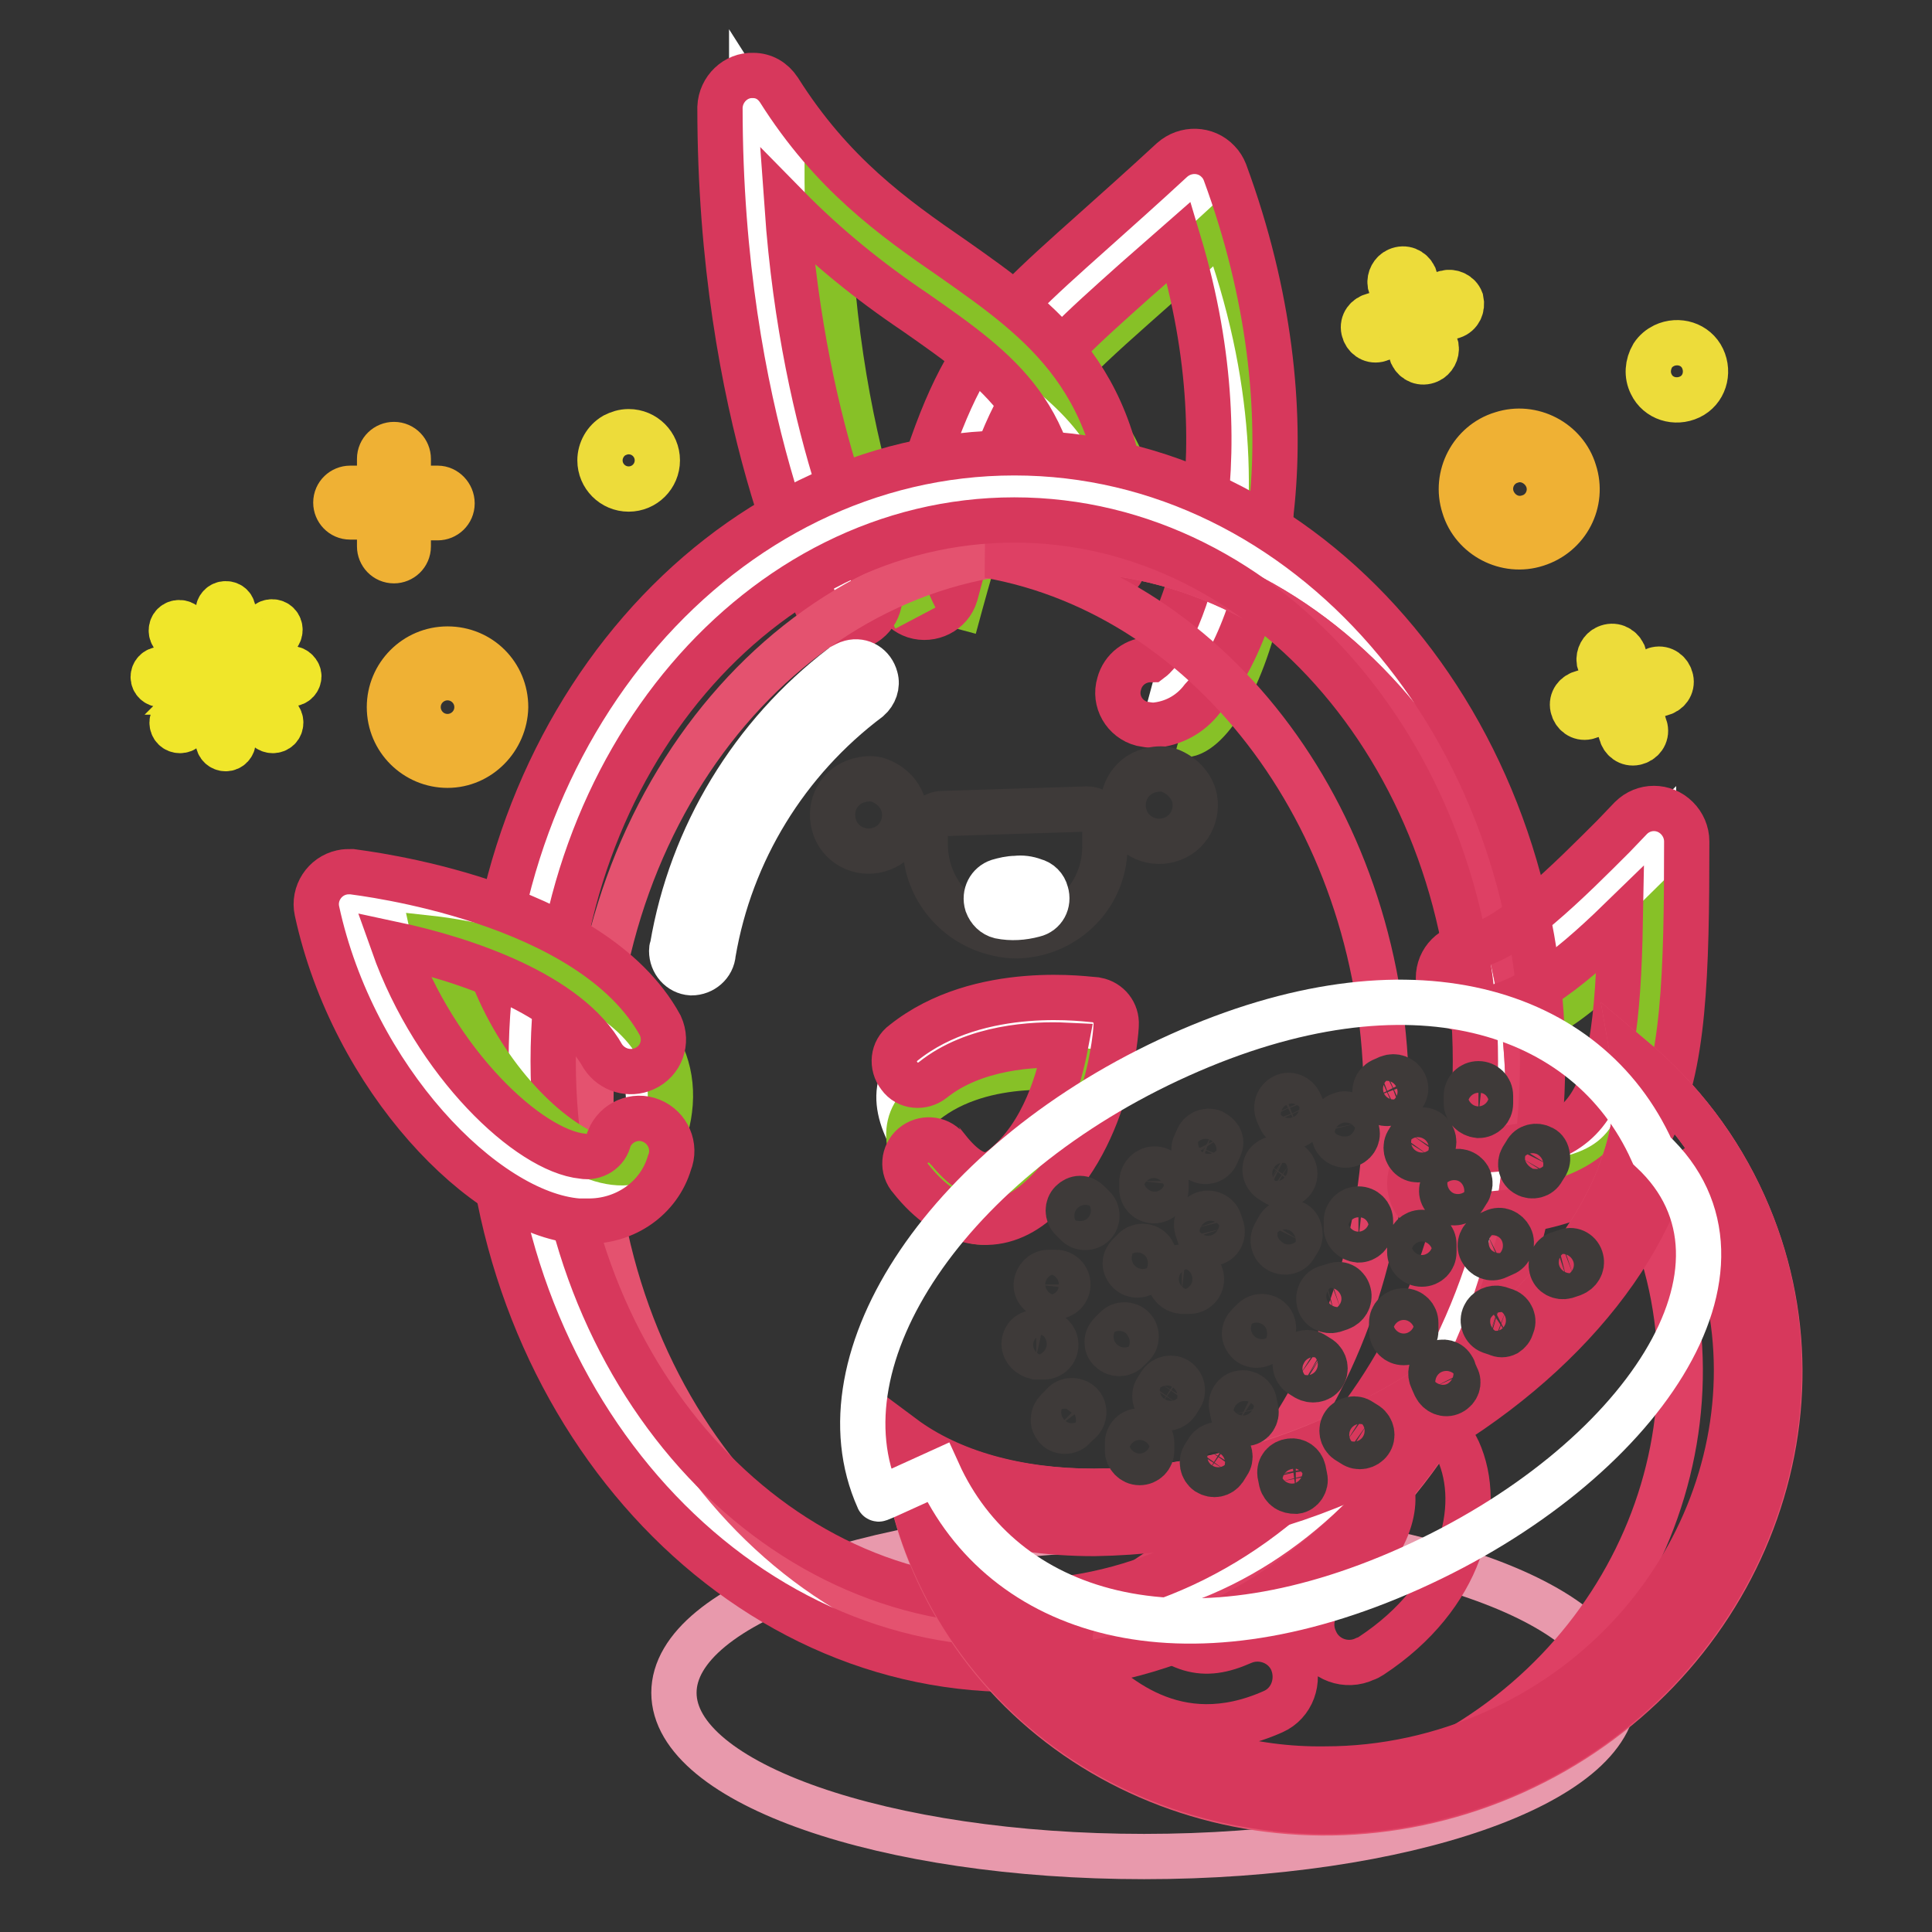 <?xml version="1.0" encoding="utf-8"?>
<!-- Svg Vector Icons : http://www.onlinewebfonts.com/icon -->
<!DOCTYPE svg PUBLIC "-//W3C//DTD SVG 1.1//EN" "http://www.w3.org/Graphics/SVG/1.1/DTD/svg11.dtd">
<svg version="1.1" xmlns="http://www.w3.org/2000/svg" xmlns:xlink="http://www.w3.org/1999/xlink" x="0px" y="0px" viewBox="0 0 256 256" enable-background="new 0 0 256 256" xml:space="preserve">
<rect x="0" y="0" width="256" height="256" fill="#333333" stroke="none"/>
<g> <path stroke-width="6" fill-opacity="0" stroke="#e899ac"  d="M89.3,224.3c0,12,27.9,21.7,62.3,21.7s62.3-9.7,62.3-21.7s-27.9-21.7-62.3-21.7S89.3,212.3,89.3,224.3 L89.3,224.3z"/> <path stroke-width="6" fill-opacity="0" stroke="#ffffff"  d="M152.4,91.7c5.9,1.6,20.4-27.5,5.7-67.3c-25.2,23.3-26.8,19.8-35.8,53.3"/> <path stroke-width="6" fill-opacity="0" stroke="#87c127"  d="M156.4,97.3c5.9,1.6,20.4-27.5,5.7-67.3c-25.2,23.2-26.7,19.8-35.7,53.2"/> <path stroke-width="6" fill-opacity="0" stroke="#d7385c"  d="M152.9,96.1c-0.5,0-1.1-0.1-1.6-0.2c-2.3-0.6-3.7-3-3-5.3c0.5-1.9,2.2-3.2,4.2-3.2c4-3,12.8-25,3.7-55.3 l-5.7,5c-15.1,13.5-16.8,14.9-23.9,41.7c-0.7,2.3-3.2,3.5-5.4,2.8c-2.1-0.7-3.4-2.9-2.9-5c7.8-29.3,10.7-31.8,26.6-46 c2.9-2.6,6.4-5.7,10.4-9.4c1.8-1.6,4.5-1.5,6.1,0.2c0.4,0.4,0.7,0.9,0.9,1.4c12.1,32.8,5.6,60.6-3,69.8 C157.7,94.7,155.4,95.9,152.9,96.1z"/> <path stroke-width="6" fill-opacity="0" stroke="#ffffff"  d="M112.4,79c0,0-12.8-24.2-12.8-64.8c18.4,29,45.5,24.5,45.5,59.1"/> <path stroke-width="6" fill-opacity="0" stroke="#87c127"  d="M121.3,81.9c0,0-11.7-22.2-11.7-59.5c16.9,26.6,41.8,22.5,41.8,54.2"/> <path stroke-width="6" fill-opacity="0" stroke="#d7385c"  d="M112.4,83.3c-1.6,0-3-0.9-3.8-2.3c-0.5-1-13.2-25.6-13.2-66.8c0.1-2.4,2.1-4.3,4.4-4.2 c1.4,0,2.6,0.7,3.4,1.9c7,11.1,15.1,16.9,23.1,22.4c11.8,8.3,23,16.2,23,39c0,2.4-1.9,4.3-4.3,4.3c-2.4,0-4.3-1.9-4.3-4.3 c0-18.3-8.1-24-19.4-31.9c-6.1-4.1-11.8-8.7-17-14c2.2,31.1,11.7,49.4,11.8,49.6c1.1,2.1,0.3,4.7-1.9,5.8c0,0,0,0,0,0 C113.7,83.1,113.1,83.3,112.4,83.3L112.4,83.3z"/> <path stroke-width="6" fill-opacity="0" stroke="#ffffff"  d="M194.9,129.5c7.1,0,17.3-11.2,24.2-18.1c0,36.3-1.7,45.4-28.1,45.4"/> <path stroke-width="6" fill-opacity="0" stroke="#87c127"  d="M200.8,135.7c5.5,0,13.5-8.8,19-14.2c0,28.4-1.3,35.6-22,35.6"/> <path stroke-width="6" fill-opacity="0" stroke="#ffffff"  d="M68.8,140.6c0,42.1,29.3,76.2,65.5,76.2c36.2,0,65.6-34.1,65.6-76.2c0,0,0,0,0,0 c0-42.1-29.4-76.2-65.6-76.2C98.2,64.5,68.8,98.6,68.8,140.6L68.8,140.6z"/> <path stroke-width="6" fill-opacity="0" stroke="#e4526f"  d="M78.3,145.7c0,40.2,27.8,72.9,62.1,72.9c34.3,0,62.1-32.6,62.1-72.9c0-40.3-27.8-72.9-62.1-72.9 C106.1,72.8,78.3,105.4,78.3,145.7z"/> <path stroke-width="6" fill-opacity="0" stroke="#de4064"  d="M140.4,72.8c-3.2,0-6.3,0.3-9.4,0.8c29.8,5.3,52.7,35.6,52.7,72c0,36.5-22.8,66.7-52.7,72 c3.1,0.6,6.3,0.8,9.4,0.8c34.3,0,62.1-32.6,62.1-72.9C202.5,105.4,174.7,72.8,140.4,72.8z"/> <path stroke-width="6" fill-opacity="0" stroke="#d7385c"  d="M134.4,221.2c-38.6,0-70-36.2-70-80.6S95.7,60,134.4,60c38.7,0,70,36.2,70,80.6S173.1,221.2,134.4,221.2z  M134.4,68.9c-33.7,0-61.1,32.2-61.1,71.7c0,39.5,27.4,71.7,61.1,71.7c33.7,0,61.1-32.2,61.1-71.7 C195.5,101.1,168.1,68.9,134.4,68.9L134.4,68.9z"/> <path stroke-width="6" fill-opacity="0" stroke="#ffffff"  d="M46.3,119.8c6.5,30.4,37.9,50.9,39.6,27.7C87.6,124.3,46.3,119.8,46.3,119.8z"/> <path stroke-width="6" fill-opacity="0" stroke="#87c127"  d="M57.6,124.4c5.1,23.9,29.8,40.1,31.2,21.8C90.1,128,57.6,124.4,57.6,124.4z"/> <path stroke-width="6" fill-opacity="0" stroke="#d7385c"  d="M191.1,161.1c-2.4,0-4.3-1.9-4.3-4.3c0-2.4,1.9-4.3,4.3-4.3c0,0,0,0,0,0c19.3,0,23.1-3.1,23.6-30.6 c-7.3,7.1-13.7,12-19.8,12c-2.4,0-4.3-1.9-4.3-4.3c0-2.4,1.9-4.3,4.3-4.3l0,0c4.5,0,13.5-9.1,18.9-14.5l2.3-2.4 c1.7-1.7,4.4-1.7,6.1,0c0.8,0.8,1.3,1.9,1.3,3.1C223.5,146.7,222.2,161.1,191.1,161.1z"/> <path stroke-width="6" fill-opacity="0" stroke="#ffffff"  d="M134.8,157c9.1-7.3,9.8-21.5,9.8-21.5s-14-2.3-23.1,5c-4.4,3.6-2,9.2,1.5,13.6 C126.7,158.6,130.7,160.4,134.8,157z"/> <path stroke-width="6" fill-opacity="0" stroke="#87c127"  d="M134,160.4c7.9-6.4,8.6-18.7,8.6-18.7s-12.2-2-20.1,4.4c-3.8,3.1-1.8,8,1.3,11.9 C126.9,161.8,130.5,163.3,134,160.4z"/> <path stroke-width="6" fill-opacity="0" stroke="#d7385c"  d="M120.7,156.2c-1.2-1.3-1-3.3,0.3-4.4s3.3-1,4.4,0.3c0.1,0.1,0.1,0.2,0.2,0.2c4,5,6.2,3.2,7.3,2.4 c5.5-4.4,7.5-12,8.3-16.2c-4.2-0.2-12.1,0.2-17.6,4.6c-1.4,1.1-3.4,0.9-4.4-0.5c-1.1-1.4-0.9-3.4,0.5-4.4c10.1-8.1,25-5.7,25.6-5.7 c1.6,0.3,2.7,1.7,2.6,3.3c0,0.6-0.9,15.7-11,23.8C131.7,163.7,125.6,162.4,120.7,156.2z M77.8,161.8h-1.2 c-12.4-1-29.8-18.9-34.6-41.1c-0.5-2.3,1-4.6,3.3-5.1c0.4-0.1,0.9-0.1,1.3-0.1c1.3,0.2,31.8,3.7,40.9,20.4c1,2.2,0.1,4.7-2.1,5.7 c-2,0.9-4.3,0.2-5.5-1.6c-4.6-8.3-18.4-12.9-27.8-14.9c5.6,15.8,18,27.4,25.1,28.1c1.6,0.3,3.2-0.7,3.5-2.3 c0.9-2.2,3.4-3.3,5.6-2.4c2.2,0.9,3.3,3.4,2.4,5.6C87.3,158.8,82.8,161.9,77.8,161.8L77.8,161.8z"/> <path stroke-width="6" fill-opacity="0" stroke="#3e3a39"  d="M119.7,106.7c0.7,2.5-0.7,5.2-3.3,5.9c-2.5,0.7-5.2-0.7-5.9-3.3s0.7-5.2,3.3-5.9c0.8-0.2,1.6-0.3,2.4-0.1 C117.8,103.8,119.2,105,119.7,106.7z M158.2,105.4c0.7,2.5-0.7,5.2-3.3,5.9c-2.5,0.7-5.2-0.7-5.9-3.3c-0.7-2.5,0.7-5.2,3.3-5.9 c0.8-0.2,1.6-0.3,2.4-0.1C156.3,102.5,157.7,103.8,158.2,105.4z M132.2,123.7c-5.5-1.2-9.5-6-9.6-11.6v-1.9c0-1.3,1-2.4,2.3-2.4 c0,0,0,0,0,0l19.1-0.6c1.3,0,2.4,1,2.4,2.3c0,0,0,0,0,0v2.3c0.2,6.6-5,12-11.6,12.2C133.9,124,133,123.9,132.2,123.7z"/> <path stroke-width="6" fill-opacity="0" stroke="#ffffff"  d="M134.6,116.4c-0.8,0-1.6,0.2-2.3,0.4c-1.2,0.4-1.9,1.7-1.5,3c0.3,0.8,0.9,1.4,1.7,1.6 c1.5,0.3,3,0.2,4.5-0.2c1.3-0.3,2-1.6,1.6-2.9c-0.2-0.8-0.8-1.4-1.6-1.6C136.2,116.4,135.4,116.3,134.6,116.4z"/> <path stroke-width="6" fill-opacity="0" stroke="#eddc3a"  d="M218.8,50.9c0.9,1.9,3.2,2.6,5.1,1.7c1.9-0.9,2.6-3.2,1.7-5.1c-0.9-1.9-3.2-2.6-5.1-1.7 c-0.6,0.3-1.1,0.7-1.5,1.3C218.3,48.3,218.2,49.7,218.8,50.9z M191.6,38.8l-3.2,1l-1-3.2c-0.4-0.8-1.3-1.2-2.2-0.8 c-0.7,0.3-1.1,1.1-1,1.8l1,3.2l-3.2,1c-0.9,0.2-1.5,1-1.3,1.9c0.2,0.9,1,1.5,1.9,1.3c0.1,0,0.2-0.1,0.3-0.1l3.2-1.1l1,3.2 c0.4,0.8,1.3,1.2,2.2,0.8c0.7-0.3,1.1-1.1,1-1.8l-1-3.2l3.2-0.9c0.9-0.3,1.3-1.2,1.1-2.1C193.3,39,192.4,38.6,191.6,38.8 L191.6,38.8z M219.3,88.8l-3.2,1l-1-3.2c-0.4-0.8-1.3-1.2-2.2-0.8c-0.7,0.3-1.1,1.1-1,1.8l1,3.2l-3.2,1c-0.9,0.2-1.5,1-1.3,1.9 c0.2,0.9,1,1.5,1.9,1.3c0.1,0,0.2-0.1,0.3-0.1l3.2-1l1,3.2c0.2,0.9,1,1.5,1.9,1.3c0.9-0.2,1.5-1,1.3-1.9c0-0.1-0.1-0.2-0.1-0.3 l-1-3.3l3.2-1c0.9-0.2,1.5-1,1.3-1.9c-0.2-0.9-1-1.5-1.9-1.3C219.5,88.7,219.4,88.7,219.3,88.8L219.3,88.8z"/> <path stroke-width="6" fill-opacity="0" stroke="#efb134"  d="M203.6,72.1c-4,1.3-8.4-1-9.6-5c-1.3-4,1-8.4,5-9.6c4-1.3,8.4,1,9.6,5C209.9,66.5,207.7,70.8,203.6,72.1z  M200.2,61.1c-2,0.6-3.2,2.8-2.5,4.9c0.7,2,2.8,3.2,4.9,2.5c2-0.6,3.2-2.8,2.5-4.9C204.4,61.6,202.2,60.4,200.2,61.1 C200.2,61.1,200.2,61.1,200.2,61.1z"/> <path stroke-width="6" fill-opacity="0" stroke="#eddc3a"  d="M79.5,61c0,2.1,1.7,3.8,3.8,3.8c2.1,0,3.8-1.7,3.8-3.8c0-2.1-1.7-3.8-3.8-3.8c-0.7,0-1.3,0.2-1.9,0.5 C80.2,58.4,79.5,59.7,79.5,61z"/> <path stroke-width="6" fill-opacity="0" stroke="#efb134"  d="M58,64.7h-3.9v-3.9c0-1-0.8-1.9-1.9-1.9c-1,0-1.9,0.8-1.9,1.9v3.9h-3.9c-1,0-1.9,0.8-1.9,1.9 c0,1,0.8,1.9,1.9,1.9h3.9v3.9c0,1,0.8,1.9,1.9,1.9c1,0,1.9-0.8,1.9-1.9v-3.8H58c1,0,1.9-0.8,1.9-1.9C59.9,65.6,59,64.7,58,64.7 L58,64.7z M59.3,101.4c-4.2,0-7.7-3.4-7.7-7.7c0-4.2,3.4-7.7,7.7-7.7s7.7,3.4,7.7,7.7l0,0C66.9,97.9,63.5,101.4,59.3,101.4z  M59.3,89.8c-2.1,0-3.9,1.7-3.9,3.9c0,2.1,1.7,3.9,3.9,3.9c2.1,0,3.9-1.7,3.9-3.9l0,0C63.2,91.5,61.4,89.8,59.3,89.8z"/> <path stroke-width="6" fill-opacity="0" stroke="#f0e62a"  d="M24.5,82.8c-0.4-0.4-1.1-0.4-1.5,0c0,0,0,0,0,0c-0.4,0.4-0.4,1.1,0,1.5l3.4,3.4c0.4,0.4,1.1,0.4,1.5,0 c0.4-0.4,0.4-1.1,0-1.5c0,0,0,0,0,0L24.5,82.8z M33.5,91.7c-0.4-0.4-1.1-0.4-1.5,0c-0.4,0.4-0.4,1.1,0,1.5c0,0,0,0,0,0l3.4,3.3 c0.4,0.4,1.1,0.4,1.5,0c0.4-0.4,0.4-1.1,0-1.5l0,0L33.5,91.7z M32.7,87.9c0.3,0,0.5-0.1,0.7-0.3l3.4-3.4c0.4-0.4,0.4-1.1,0-1.5 c-0.4-0.4-1.1-0.4-1.5,0c0,0,0,0,0,0l-3.4,3.4c-0.4,0.4-0.4,1.1,0,1.5c0,0,0,0,0,0C32.1,87.9,32.4,88,32.7,87.9L32.7,87.9z  M26.5,91.7L23.1,95c-0.4,0.4-0.4,1.1,0,1.5c0.4,0.4,1.1,0.4,1.5,0l0,0l3.3-3.3c0.4-0.4,0.4-1.1,0-1.5s-1.1-0.4-1.5,0H26.5z  M27.1,89.7c0-0.6-0.5-1-1-1h-4.8c-0.6,0-1,0.5-1,1c0,0.6,0.5,1,1,1h4.6c0.6,0,1-0.4,1.1-1c0,0,0,0,0,0H27.1z M38.6,88.6h-4.8 c-0.6,0-1,0.5-1,1s0.5,1,1,1h4.8c0.6,0,1-0.5,1-1S39.1,88.6,38.6,88.6L38.6,88.6z M29.9,80c-0.6,0-1,0.5-1,1v4.7c0,0.6,0.5,1,1,1 c0.6,0,1-0.5,1-1V81C30.9,80.4,30.5,80,29.9,80z M29.9,92.5c-0.6,0-1,0.5-1,1v4.7c0,0.6,0.5,1,1,1c0.6,0,1-0.5,1-1l0,0v-4.7 C31,93,30.5,92.5,29.9,92.5C29.9,92.5,29.9,92.5,29.9,92.5z"/> <path stroke-width="6" fill-opacity="0" stroke="#d7385c"  d="M180.9,219.8c-2.5,1.2-5.5,0.1-6.6-2.4c-1.1-2.3-0.3-5,1.9-6.4c7.7-5.1,9.3-11.7,7.9-14.7 c-1.1-2.5,0-5.5,2.5-6.6c0,0,0,0,0,0c2.5-1.1,5.5,0,6.6,2.5c0,0,0,0,0,0c3.4,7.5,0.5,19.3-11.5,27.2 C181.4,219.6,181.2,219.7,180.9,219.8L180.9,219.8z M168.7,226.8c-13,5.8-21.4-2.4-25.4-6.3c-2-1.9-2-5.1-0.1-7.1 c1.9-2,5.1-2,7.1-0.1c5.8,5.7,9.1,6.6,14.3,4.3c2.5-1.1,5.5,0,6.6,2.5C172.3,222.7,171.2,225.7,168.7,226.8L168.7,226.8z"/> <path stroke-width="6" fill-opacity="0" stroke="#e4526f"  d="M216.5,140.4c3,17-13,38.1-38.6,49.7c-22.6,10.1-45.7,9.8-58.3,0.4c0.5,6,2,11.9,4.5,17.4 c12.7,28.2,46.9,40.2,76.5,26.9c29.5-13.3,43.2-46.9,30.5-75.1C227.7,152.1,222.7,145.6,216.5,140.4L216.5,140.4z"/> <path stroke-width="6" fill-opacity="0" stroke="#de4064"  d="M231,159.6c-3.3-7.4-8.3-14-14.5-19.2c0.7,4.7,0.3,9.5-1.4,13.9c1,1.7,1.9,3.5,2.8,5.3 c12.7,28.2-1,61.8-30.5,75.1c-5.8,2.6-12,4.3-18.4,5c10.8,1.2,21.7-0.5,31.6-5C230,221.4,243.7,187.7,231,159.6z"/> <path stroke-width="6" fill-opacity="0" stroke="#d7385c"  d="M221.1,153.7c1.9,2.6,3.5,5.3,4.8,8.2c11.3,25.3-1,55.6-27.7,67.6c-7.1,3.2-14.8,4.9-22.6,4.9 c-19.8,0.3-37.9-11.1-46.3-29c-0.7-1.6-1.3-3.1-1.9-4.8c5.7,1.8,11.6,2.6,17.6,2.6c12.2-0.2,24.2-2.9,35.2-8 C201.4,185.6,216.8,169.6,221.1,153.7 M216.5,140.4c3,17-13,38.1-38.6,49.7c-10.3,4.8-21.5,7.4-32.9,7.5c-10.2,0-19.1-2.5-25.4-7.2 c0.5,6,2,11.9,4.5,17.3c9.2,20.4,29.6,32.3,51.4,32.3c8.6,0,17.1-1.9,25-5.4c29.5-13.2,43.2-46.9,30.5-75.1 C227.6,152.1,222.7,145.6,216.5,140.4L216.5,140.4z"/> <path stroke-width="6" fill-opacity="0" stroke="#ffffff"  d="M124.3,195.1c8.5,18.8,32.1,26.4,62.6,12.7s48.3-40.1,32-55.3c-8.5-18.8-32.1-26.4-62.6-12.7 c-30.5,13.7-48.3,40.1-39.9,58.8C116.4,198.7,116.4,198.7,124.3,195.1z"/> <path stroke-width="6" fill-opacity="0" stroke="#3e3a39"  d="M199.6,176.7c-0.4,0.2-0.8,0.2-1.2,0l-0.9-0.3c-0.8-0.3-1.2-1.3-0.8-2.1c0.3-0.7,1.2-1.1,1.9-0.9l0.9,0.3 c0.8,0.3,1.2,1.3,0.8,2C200.2,176.2,199.9,176.5,199.6,176.7L199.6,176.7z M199.3,166.1l-0.9,0.4c-0.8,0.4-1.7,0-2.1-0.8 c-0.4-0.8,0-1.7,0.8-2.1l0,0l0.9-0.4c0.8-0.4,1.7,0,2.1,0.8S200.1,165.8,199.3,166.1L199.3,166.1z M192.3,184.5 c-0.8,0.4-1.7,0-2.1-0.8c0,0,0,0,0,0l-0.4-0.9c-0.4-0.8-0.2-1.7,0.6-2.1c0.8-0.4,1.7-0.2,2.1,0.6c0.1,0.1,0.1,0.2,0.1,0.3l0.4,0.9 C193.4,183.2,193.1,184.1,192.3,184.5L192.3,184.5z M178.9,147.9c0.3,0.2,0.6,0.6,0.7,1l0.2,1c0.2,0.8-0.4,1.7-1.2,1.8 c-0.8,0.2-1.7-0.4-1.8-1.2l0,0l-0.2-1c-0.2-0.8,0.4-1.7,1.2-1.8C178.1,147.5,178.6,147.6,178.9,147.9L178.9,147.9z M170.1,153.7 l0.8,0.5c0.7,0.5,0.9,1.5,0.4,2.2c-0.5,0.7-1.5,0.9-2.2,0.4l-0.8-0.5c-0.7-0.5-0.9-1.5-0.4-2.2 C168.4,153.5,169.3,153.3,170.1,153.7z M189.3,150c0.7,0.5,0.9,1.5,0.4,2.2l-0.5,0.8c-0.5,0.7-1.5,0.9-2.2,0.4 c-0.7-0.5-0.9-1.5-0.4-2.2l0.5-0.8C187.6,149.7,188.6,149.5,189.3,150z M161.6,150.8c0.2,0.4,0.2,0.8,0,1.2l-0.4,0.9 c-0.3,0.8-1.2,1.2-2,0.9c-0.8-0.3-1.2-1.2-0.9-2l0.4-0.9c0.3-0.8,1.2-1.2,2-0.9C161.1,150.2,161.4,150.5,161.6,150.8L161.6,150.8z  M172.2,146.1l0.4,0.9c0.3,0.8,0,1.7-0.8,2.1c-0.8,0.3-1.7,0-2.1-0.8l-0.4-0.9c-0.3-0.8,0-1.7,0.8-2.1 C170.9,144.9,171.8,145.3,172.2,146.1z M186.1,143.6c0.4,0.8,0,1.7-0.8,2.1c0,0,0,0,0,0l-0.9,0.4c-0.8,0.3-1.7,0-2.1-0.8 c-0.3-0.8,0-1.7,0.8-2.1l0.9-0.4C184.8,142.5,185.7,142.8,186.1,143.6L186.1,143.6z M172.2,163.1c0.1,0.4,0.1,0.8-0.1,1.2l-0.5,0.8 c-0.4,0.8-1.4,1-2.1,0.6c-0.8-0.4-1-1.4-0.6-2.1l0.5-0.9c0.4-0.8,1.4-1,2.1-0.6C171.8,162.2,172.1,162.6,172.2,163.1L172.2,163.1z  M161.6,161.9l0.3,0.9c0.2,0.8-0.2,1.7-1.1,1.9c-0.8,0.2-1.7-0.2-1.9-1.1l-0.3-0.9c-0.2-0.8,0.2-1.7,1.1-1.9 C160.5,160.6,161.4,161.1,161.6,161.9z M178.7,171.4c0.2,0.8-0.3,1.6-1.1,1.9l-0.9,0.3c-0.8,0.2-1.7-0.2-1.9-1.1 c-0.2-0.8,0.2-1.7,1.1-1.9l1-0.3C177.7,170,178.5,170.5,178.7,171.4L178.7,171.4z M205,153c0.1,0.4,0.1,0.8-0.1,1.2l-0.5,0.8 c-0.4,0.8-1.4,1-2.1,0.6c-0.8-0.4-1-1.4-0.6-2.1l0,0l0.5-0.8c0.4-0.8,1.4-1,2.1-0.6C204.6,152.2,204.9,152.5,205,153z M194.5,157.8 l-0.5,0.8c-0.5,0.8-1.4,1-2.2,0.5c-0.8-0.5-1-1.4-0.5-2.2l0.5-0.8c0.4-0.8,1.3-1.1,2.1-0.7c0.8,0.4,1.1,1.3,0.7,2.1 C194.6,157.6,194.6,157.7,194.5,157.8L194.5,157.8z M209.5,166.9c0.2,0.8-0.3,1.6-1.1,1.9l-0.9,0.3c-0.8,0.2-1.7-0.2-1.9-1.1 c-0.2-0.8,0.2-1.7,1.1-1.9l0.9-0.3C208.4,165.5,209.3,166,209.5,166.9C209.5,166.9,209.5,166.9,209.5,166.9L209.5,166.9z  M170.5,197.3c-0.3-0.2-0.6-0.6-0.7-1l-0.2-1c-0.1-0.9,0.5-1.6,1.4-1.7c0.8-0.1,1.5,0.4,1.7,1.2l0.2,1c0.2,0.8-0.4,1.7-1.2,1.8 C171.2,197.6,170.8,197.5,170.5,197.3L170.5,197.3z M179.3,191.4l-0.8-0.5c-0.7-0.5-0.9-1.5-0.4-2.2c0.5-0.7,1.5-0.9,2.2-0.4 l0.8,0.5c0.7,0.5,0.9,1.5,0.4,2.2C181,191.7,180,191.9,179.3,191.4z M160,195.1c-0.7-0.5-0.9-1.5-0.4-2.2l0.5-0.8 c0.5-0.7,1.5-0.9,2.2-0.4c0.7,0.5,0.9,1.5,0.4,2.2l0,0l-0.5,0.8C161.7,195.4,160.8,195.6,160,195.1C160,195.1,160,195.1,160,195.1z  M164.1,188.4c-0.3-0.2-0.6-0.6-0.7-1l-0.2-1c-0.2-0.8,0.4-1.7,1.2-1.8c0.8-0.2,1.7,0.4,1.8,1.2l0.2,1c0.2,0.8-0.4,1.7-1.2,1.8 C164.9,188.7,164.5,188.6,164.1,188.4L164.1,188.4z M173.1,182.6l-0.8-0.5c-0.7-0.5-0.9-1.5-0.4-2.2c0.5-0.7,1.5-0.9,2.2-0.4 l0.8,0.5c0.7,0.5,0.9,1.5,0.4,2.2S173.8,183,173.1,182.6z M153.7,186.3c-0.7-0.5-0.9-1.5-0.4-2.2l0.5-0.8c0.5-0.7,1.5-0.9,2.2-0.4 c0.7,0.5,0.9,1.5,0.4,2.2l-0.5,0.8C155.4,186.6,154.5,186.8,153.7,186.3C153.7,186.3,153.7,186.3,153.7,186.3z M164.9,176.7 c0-0.4,0.2-0.8,0.5-1.1l0.7-0.7c0.6-0.6,1.6-0.6,2.2,0c0.6,0.6,0.6,1.6,0,2.2l0,0l-0.7,0.7c-0.6,0.6-1.6,0.6-2.2,0 C165.1,177.5,164.9,177.1,164.9,176.7L164.9,176.7z M146.7,177.8c0-0.4,0.2-0.8,0.5-1.1l0.7-0.7c0.6-0.6,1.6-0.6,2.2,0 c0.6,0.6,0.6,1.6,0,2.2l-0.7,0.7c-0.6,0.6-1.6,0.6-2.2,0C146.8,178.6,146.7,178.2,146.7,177.8z M149.1,167.4c0-0.4,0.2-0.8,0.5-1.1 l0.7-0.7c0.6-0.6,1.6-0.6,2.2,0c0.6,0.6,0.6,1.6,0,2.2l0,0l-0.7,0.7c-0.6,0.6-1.6,0.6-2.2,0C149.3,168.2,149.1,167.8,149.1,167.4 L149.1,167.4z M178.4,162.7v-0.9c0-0.9,0.7-1.6,1.6-1.6c0.9,0,1.6,0.7,1.6,1.6v0.9c0,0.9-0.7,1.6-1.6,1.6 C179.1,164.2,178.4,163.5,178.4,162.7z M186.8,165.9v-1c0-0.9,0.7-1.6,1.6-1.6c0.9,0,1.6,0.7,1.6,1.6v1c0,0.9-0.7,1.6-1.6,1.6 C187.5,167.5,186.8,166.8,186.8,165.9z M194.3,146.2v-1c0-0.9,0.7-1.6,1.6-1.6c0.9,0,1.6,0.7,1.6,1.6v1c0,0.9-0.7,1.6-1.6,1.6 C195,147.7,194.3,147,194.3,146.2z M184.4,176.3v-1c0-0.9,0.7-1.6,1.6-1.6s1.6,0.7,1.6,1.6v1c0,0.9-0.7,1.6-1.6,1.6 S184.4,177.2,184.4,176.3z M155,169.5c0-0.9,0.7-1.6,1.6-1.6h1c0.9,0,1.6,0.7,1.6,1.6c0,0.9-0.7,1.6-1.6,1.6l0,0h-1 C155.7,171,155,170.3,155,169.5z M139.6,188c0-0.4,0.2-0.8,0.5-1.1l0.7-0.7c0.5-0.7,1.5-0.8,2.2-0.3c0.7,0.5,0.8,1.5,0.3,2.2 c-0.1,0.1-0.2,0.3-0.4,0.4l-0.7,0.7c-0.6,0.6-1.6,0.6-2.2,0C139.7,188.8,139.5,188.4,139.6,188L139.6,188z M149.4,192.2v-1 c0-0.9,0.7-1.6,1.6-1.6s1.6,0.7,1.6,1.6v1c0,0.9-0.7,1.6-1.6,1.6S149.4,193,149.4,192.2L149.4,192.2z M135.7,178.1 c0-0.9,0.7-1.6,1.6-1.5l0,0h1c0.9,0,1.6,0.7,1.6,1.6s-0.7,1.6-1.6,1.6h-1C136.4,179.6,135.7,178.9,135.7,178.1z M143.1,158.8 c0.4,0,0.8,0.2,1.1,0.5l0.7,0.7c0.6,0.6,0.6,1.6,0,2.2c-0.6,0.6-1.6,0.6-2.2,0l-0.7-0.7c-0.6-0.6-0.6-1.6,0-2.2 C142.3,159,142.7,158.8,143.1,158.8L143.1,158.8z M138.9,168.6h1c0.9,0,1.6,0.7,1.6,1.6c0,0.9-0.7,1.6-1.6,1.6h-1 c-0.9,0-1.6-0.7-1.6-1.6C137.4,169.3,138.1,168.6,138.9,168.6z M153,154.9c0.9,0,1.6,0.7,1.5,1.6l0,0v1c0,0.9-0.7,1.6-1.6,1.6 c-0.9,0-1.6-0.7-1.6-1.6v-1C151.4,155.6,152.1,154.9,153,154.9C153,154.9,153,154.9,153,154.9z"/> <path stroke-width="6" fill-opacity="0" stroke="#ffffff"  d="M112.7,87.8c1.5-0.4,2.9,0.5,3.3,2c0.3,1-0.1,2.1-0.9,2.8c-10.9,8.2-18.3,20.2-20.6,33.7 c-0.1,1.5-1.4,2.6-2.9,2.6c-1.5-0.1-2.6-1.4-2.6-2.9c0-0.2,0-0.3,0.1-0.5c2.5-14.8,10.6-28.1,22.5-37.2 C112,88.1,112.3,87.9,112.7,87.8z"/></g>
</svg>